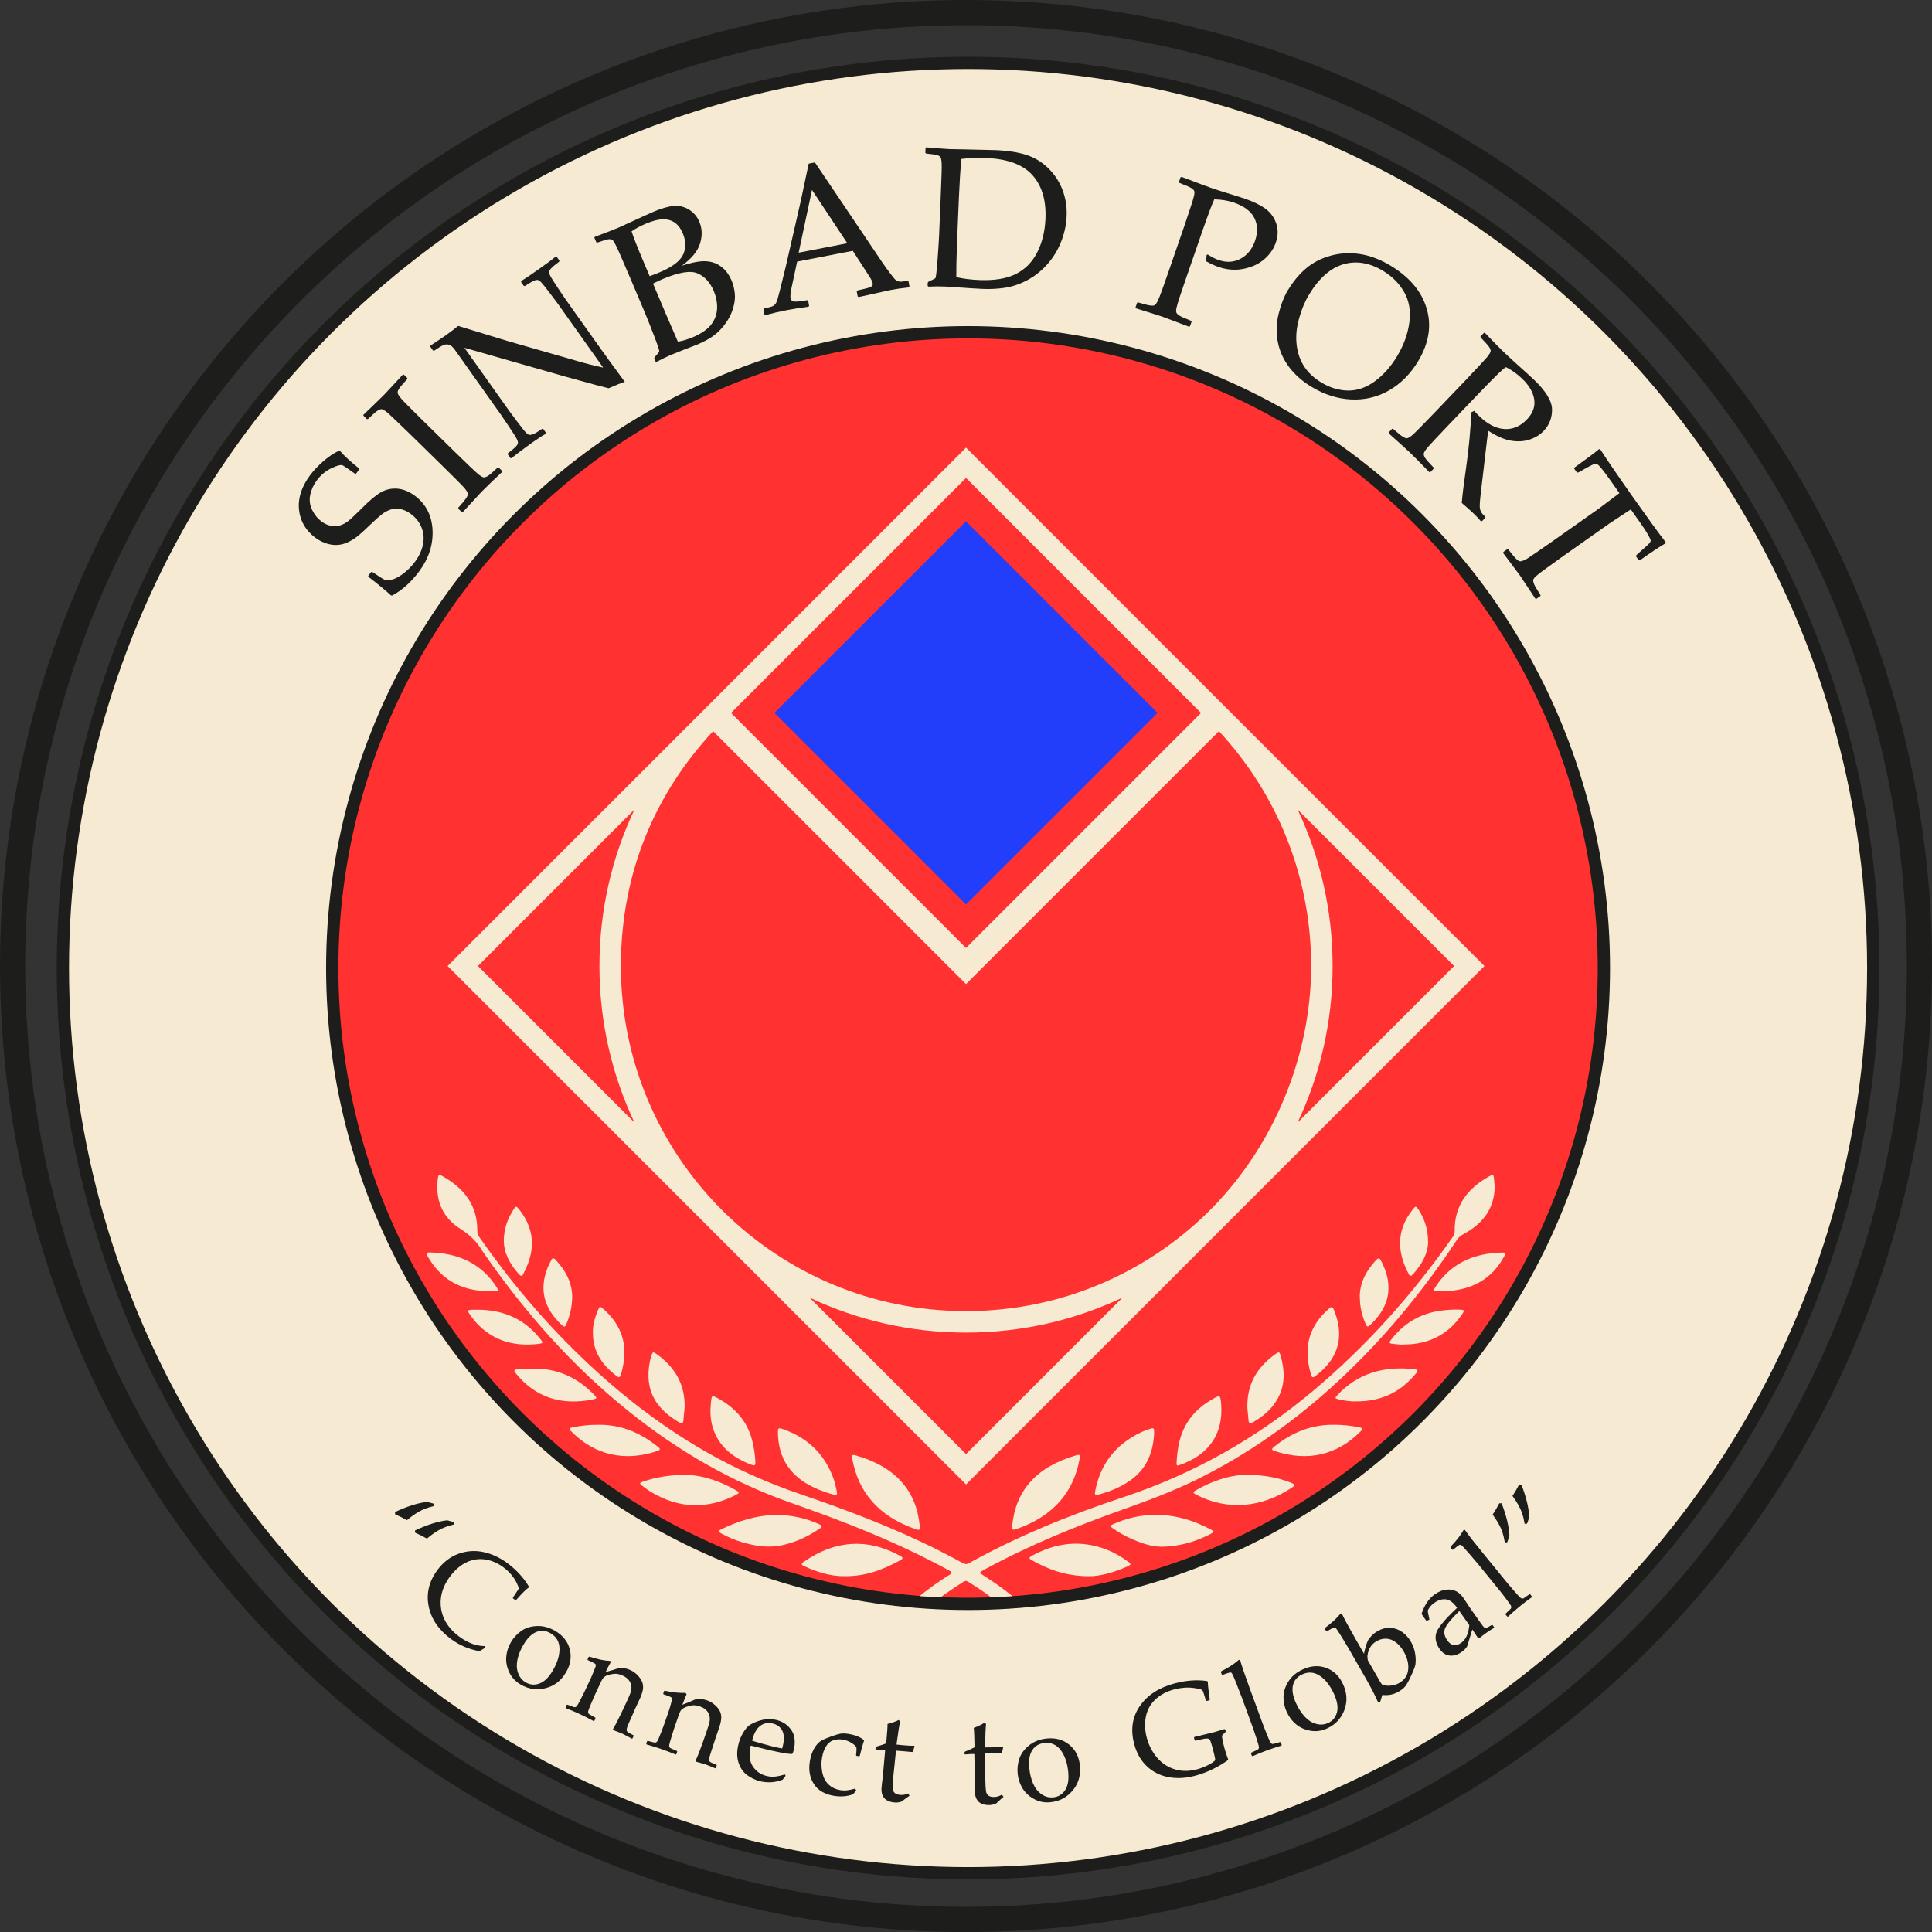 <?xml version="1.0" encoding="UTF-8"?>
<svg id="katman_2" data-name="katman 2" xmlns="http://www.w3.org/2000/svg" xmlns:xlink="http://www.w3.org/1999/xlink" viewBox="0 0 369.65 369.65">
  <rect x="0" y="0" width="369.65" height="369.65" fill="#333333" stroke="none"/>
  <defs>
    <style>
      .cls-1, .cls-2, .cls-3 {
        fill: none;
      }

      .cls-4 {
        clip-path: url(#clippath);
      }

      .cls-5 {
        fill: #f6ead2;
      }

      .cls-6 {
        fill: #ff3131;
      }

      .cls-7 {
        fill: #223efa;
      }

      .cls-8 {
        fill: #1d1d1b;
      }

      .cls-2 {
        stroke-width: 2.35px;
      }

      .cls-2, .cls-3 {
        stroke: #1d1d1b;
        stroke-miterlimit: 10;
      }

      .cls-3 {
        stroke-width: 4.82px;
      }
    </style>
    <clipPath id="clippath">
      <path class="cls-1" d="m306.1,184.44c0,66.97-54.29,121.27-121.27,121.27s-121.27-54.29-121.27-121.27,54.29-121.27,121.27-121.27,121.27,54.29,121.27,121.27"/>
    </clipPath>
  </defs>
  <g id="katman_1" data-name="katman 1">
    <g>
      <g>
        <path class="cls-5" d="m358.4,185.22c0,95.65-77.54,173.19-173.19,173.19S12.03,280.87,12.03,185.22,89.57,12.04,185.22,12.04s173.19,77.54,173.19,173.19"/>
        <path class="cls-6" d="m306.87,185.22c0,67.19-54.47,121.65-121.65,121.65s-121.65-54.47-121.65-121.65,54.47-121.65,121.65-121.65,121.65,54.47,121.65,121.65"/>
        <circle class="cls-2" cx="185.22" cy="185.22" r="121.65"/>
        <circle class="cls-2" cx="185.22" cy="185.22" r="173.19"/>
        <circle class="cls-3" cx="184.83" cy="184.83" r="182.42"/>
      </g>
      <g>
        <path class="cls-8" d="m70.49,110.4l-.03-.21.55-.74.21-.03c1.32.9,2.15,1.42,2.5,1.55.35.13.85.08,1.51-.14.65-.22,1.36-.63,2.13-1.24.76-.61,1.43-1.3,2.01-2.07.79-1.06,1.31-2.16,1.55-3.3.24-1.14.16-2.22-.25-3.26-.41-1.03-1.08-1.9-2.02-2.6-.66-.49-1.32-.81-1.98-.95-.66-.14-1.29-.12-1.88.07-.6.19-1.16.48-1.7.9-.53.41-1.27,1.07-2.21,1.97-.91.88-1.64,1.56-2.19,2.02-.55.47-1.17.88-1.86,1.24-.69.36-1.38.57-2.07.64-.7.07-1.43-.01-2.2-.24s-1.51-.6-2.2-1.11c-1.87-1.39-2.92-3.19-3.15-5.38-.23-2.19.48-4.38,2.11-6.58.65-.87,1.46-1.74,2.44-2.6.98-.86,1.99-1.56,3.04-2.09l.26.03c.76.91,1.97,2.02,3.63,3.34l.02.22-.58.78-.19.04c-1.22-.88-1.99-1.41-2.33-1.6-.34-.19-1.06-.02-2.17.51-1.11.53-2.04,1.3-2.81,2.32-.63.85-1.06,1.77-1.27,2.77-.21.99-.09,1.95.35,2.88.45.93,1.05,1.67,1.81,2.24.59.44,1.2.71,1.83.82s1.21.08,1.75-.09c.54-.17,1.05-.44,1.54-.83.49-.39,1.31-1.16,2.47-2.31,1.57-1.59,2.83-2.65,3.79-3.19.96-.54,2-.77,3.13-.68,1.13.09,2.24.54,3.34,1.35,2.13,1.59,3.26,3.78,3.39,6.58.13,2.8-.73,5.43-2.57,7.9-1.54,2.07-3.27,3.61-5.17,4.62l-.26-.06c-.56-.57-1.97-1.74-4.25-3.52Z"/>
        <path class="cls-8" d="m69.55,79.35l1.69-1.62c1.11-1.06,1.83-1.76,2.16-2.1.3-.3,1.52-1.62,3.66-3.94l.2-.02.67.66v.2c-.6.63-1.03,1.13-1.33,1.5-.29.37-.46.68-.51.92-.05.25.08.57.39.98.31.4.79.92,1.43,1.55l3.05,3.04,6.19,6.07,2.62,2.54c1.02.98,1.69,1.59,2.03,1.83.34.24.6.37.78.38.18.01.42-.07.73-.24.3-.18.94-.72,1.9-1.63l.18-.03.67.66v.21s-.84.8-2.39,2.27c-.64.62-1.13,1.1-1.48,1.46-.27.28-1.49,1.59-3.64,3.93h-.21s-.67-.65-.67-.65l.02-.19c.78-.86,1.27-1.46,1.49-1.79s.33-.58.34-.76c0-.18-.1-.43-.32-.76-.22-.33-.8-.97-1.75-1.91l-2.81-2.78-6.19-6.07-2.63-2.53c-1.02-.99-1.7-1.61-2.04-1.85s-.59-.38-.77-.39c-.18-.01-.42.07-.72.25-.3.18-.93.72-1.89,1.63l-.2.02-.67-.66v-.2Z"/>
        <path class="cls-8" d="m97.88,87.67l-.24-.04-.5-.7.05-.22c.61-.45,1.08-.84,1.41-1.16.33-.33.5-.6.5-.82,0-.22-.09-.5-.27-.84-.19-.34-.66-1.08-1.41-2.21-.75-1.13-1.3-1.94-1.64-2.42l-8.76-12.34c-.37-.52-.74-.84-1.1-.95-.37-.12-.73-.09-1.11.07-.37.17-.96.52-1.75,1.07l-.21-.04-.51-.72.02-.22c1.44-.95,2.38-1.58,2.82-1.89,1.03-.73,1.85-1.36,2.48-1.88l9.36,2.86,13.54,3.89c1.64.48,3.25.88,4.84,1.22l-8.39-11.82c-.26-.37-.83-1.14-1.72-2.31-.88-1.17-1.47-1.9-1.74-2.18-.28-.29-.52-.44-.73-.46-.21-.02-.51.06-.9.26s-.89.5-1.5.91l-.21-.04-.5-.7.02-.22c.86-.53,2.05-1.34,3.58-2.43,1.39-.99,2.39-1.73,2.98-2.23l.24.04.5.7-.04.21c-.66.49-1.16.89-1.48,1.22-.32.33-.47.6-.45.82.02.22.11.49.29.81.17.32.64,1.05,1.39,2.18.75,1.14,1.3,1.95,1.65,2.44l5.15,7.25,3,4.19c1,1.36,2,2.72,3,4.09-.63.19-1.66.6-3.1,1.23l-1.99-.51-6.07-1.66-19.53-5.58,8.31,11.71c.33.47.94,1.29,1.83,2.47.89,1.18,1.45,1.87,1.68,2.09.23.22.42.35.57.39.15.04.39,0,.72-.11s.92-.46,1.77-1.05l.21.04.51.72-.04.21c-.58.3-1.46.88-2.64,1.71-1.52,1.08-2.82,2.06-3.91,2.94Z"/>
        <path class="cls-8" d="m114.28,46.41l-.19-.06-.37-.86.09-.18c2-.74,3.54-1.34,4.61-1.79.4-.17,1.97-.89,4.72-2.16.89-.4,1.53-.69,1.93-.86,1.55-.66,2.85-1.02,3.89-1.1,1.04-.07,2,.16,2.89.72s1.54,1.33,1.96,2.33c.54,1.28.58,2.65.13,4.14-.46,1.48-1.62,2.9-3.49,4.25,1.29-.41,2.38-.68,3.28-.8s1.73-.08,2.51.12c.78.21,1.49.6,2.14,1.18.65.58,1.17,1.35,1.58,2.3.32.75.52,1.55.62,2.42.1.87,0,1.81-.29,2.83-.29,1.02-.76,1.98-1.41,2.9-.64.91-1.37,1.68-2.18,2.31-.81.63-1.9,1.23-3.25,1.81-.28.12-1.12.44-2.52.97-1.54.61-2.38.95-2.5,1-.78.33-1.72.78-2.82,1.36l-.2-.08-.24-.57.06-.23c.54-.58.84-.95.89-1.11.06-.16-.29-1.21-1.04-3.16-.75-1.95-1.34-3.43-1.77-4.44l-2.68-6.33-1.68-3.91c-.36-.85-.67-1.54-.92-2.06-.25-.53-.44-.89-.58-1.11-.14-.21-.27-.34-.4-.4-.13-.05-.29-.08-.49-.07-.19,0-.5.07-.92.2l-1.35.45Zm10.03,6.42c.59-.2,1.25-.45,1.98-.76,2.38-1.01,3.85-2.14,4.42-3.38.57-1.25.54-2.61-.09-4.09-.37-.86-.85-1.52-1.47-1.97-.61-.45-1.37-.68-2.27-.67-.9,0-2.01.28-3.32.84-1.07.45-1.97.94-2.72,1.46.34,1.08,1.05,2.9,2.14,5.48l1.32,3.1Zm5.37,12.55c.97-.17,1.92-.45,2.86-.85,1.64-.7,2.82-1.51,3.53-2.43s1.08-1.95,1.13-3.07-.17-2.24-.63-3.34c-.7-1.65-1.73-2.78-3.09-3.38s-3.59-.23-6.71,1.09c-.52.22-1.13.51-1.83.86l2.49,5.88,2.27,5.24Z"/>
        <path class="cls-8" d="m146.43,60.27l-.19-.11-.18-.96.14-.18c.89-.18,1.46-.34,1.7-.47.24-.13.44-.33.6-.61.16-.28.41-1.14.77-2.58l1.12-4.56,2.81-12.29c.52-2.4,1.02-4.8,1.53-7.2l1.19-.23,11.42,16.94,1.52,2.26c.44.64.94,1.33,1.5,2.08.56.74.93,1.18,1.11,1.29.18.12.39.19.64.23.24.04.76-.02,1.54-.15l.18.12.18.96-.12.18c-1.32.14-2.5.31-3.54.51-2.02.45-4.05.9-6.07,1.34l-.18-.12-.18-.96.12-.18c1.37-.29,2.21-.51,2.54-.67.32-.16.46-.4.39-.73-.05-.27-.21-.61-.46-1.02l-3.34-5.17-10.65,2.06-1.09,5.09c-.19.91-.25,1.57-.17,1.96.06.31.27.5.63.58.36.08,1.21,0,2.55-.24l.19.11.18.96-.12.18c-1.6.21-2.99.43-4.18.66-1.35.26-2.7.57-4.05.94Zm6.39-11.93l9.3-1.8-6.76-10.2-2.55,11.99Z"/>
        <path class="cls-8" d="m177.09,28.31l.16-.12c2.15.19,3.62.3,4.41.34l8.76.19c2.49.11,4.53.43,6.11.97,1.58.54,2.96,1.41,4.15,2.61s2.08,2.59,2.65,4.14.83,3.2.75,4.93c-.07,1.68-.44,3.34-1.09,4.96s-1.55,3.06-2.69,4.32c-1.14,1.26-2.41,2.25-3.82,2.99-1.41.74-2.82,1.21-4.21,1.42-1.4.21-2.82.28-4.26.22-.97-.04-2.8-.16-5.5-.35-.88-.06-1.47-.1-1.76-.11-.86-.04-1.9-.03-3.13.02l-.14-.16.03-.62.16-.18c.75-.34,1.18-.56,1.29-.65.11-.09.24-1.18.4-3.26s.26-3.68.31-4.78l.29-6.87.16-4.25c.04-.92.06-1.67.06-2.26,0-.58-.03-1-.08-1.25-.05-.25-.12-.43-.19-.53-.08-.1-.2-.19-.38-.27-.18-.08-.48-.15-.92-.22l-1.42-.17-.14-.14.04-.93Zm5.87,24.71c1.26.3,2.72.49,4.38.56,2.91.12,5.25-.26,7.03-1.16s3.14-2.28,4.09-4.15c.94-1.87,1.47-4,1.57-6.4.15-3.53-.67-6.31-2.47-8.33-1.8-2.03-4.73-3.13-8.78-3.3-1.67-.07-3.29-.02-4.84.17-.19,2.04-.34,4.35-.45,6.92l-.25,5.87-.2,5.5c-.05,1.07-.07,2.51-.07,4.33Z"/>
        <path class="cls-8" d="m226.11,33.85c2.94,1.12,4.82,1.83,5.63,2.11,1.11.38,2.36.78,3.76,1.2,1.48.46,2.39.75,2.73.87,1.65.57,2.96,1.22,3.92,1.93s1.64,1.65,2.03,2.8.37,2.37-.08,3.66c-.37,1.06-.97,2-1.81,2.82-.84.82-1.82,1.42-2.95,1.81-1.13.39-2.2.58-3.21.56-1.01-.01-2.01-.19-2.99-.53-.73-.25-1.52-.62-2.36-1.09l.07-1.18.22-.12c.81.51,1.5.86,2.05,1.05,1.55.54,2.96.45,4.25-.24,1.29-.7,2.21-1.84,2.76-3.43.55-1.61.51-3.05-.13-4.35-.64-1.29-1.95-2.28-3.92-2.96-1.07-.37-2.32-.58-3.75-.62-.42.87-1.23,3.05-2.44,6.53l-2.83,8.19-1.18,3.46c-.45,1.34-.71,2.21-.79,2.62-.08.41-.08.7-.01.87.07.17.24.35.53.55.29.2,1.05.54,2.28,1.02l.1.16-.31.88-.19.09c-2.98-1.14-4.65-1.77-5.03-1.9-.4-.14-2.1-.68-5.11-1.61l-.09-.19.31-.89.18-.06c1.11.33,1.86.53,2.26.58.39.06.67.05.83-.02.16-.07.35-.27.55-.61.2-.34.53-1.14.98-2.4l1.31-3.73,2.83-8.19,1.16-3.46c.45-1.35.72-2.23.8-2.63.08-.41.09-.7.02-.86-.07-.17-.25-.35-.54-.54-.29-.19-1.05-.53-2.29-1.01l-.1-.17.31-.89.18-.07Z"/>
        <path class="cls-8" d="m246.48,55.43c.97-1.6,2.1-2.96,3.4-4.07,1.3-1.11,2.86-1.92,4.68-2.43,1.82-.51,3.7-.62,5.65-.32,1.95.3,3.91,1.04,5.87,2.23,3.64,2.2,5.94,4.95,6.9,8.24.96,3.29.4,6.64-1.67,10.07-1.46,2.41-3.3,4.26-5.52,5.54-2.22,1.28-4.64,1.86-7.26,1.74-2.62-.12-5.15-.93-7.61-2.42-1.74-1.05-3.17-2.32-4.28-3.78-1.11-1.47-1.83-3.09-2.17-4.87-.33-1.78-.27-3.56.18-5.36.45-1.8,1.06-3.32,1.81-4.57Zm3.97.96c-.79,1.3-1.43,2.83-1.91,4.59-.49,1.76-.64,3.42-.45,5.01.19,1.58.67,2.96,1.45,4.15.78,1.19,1.87,2.2,3.27,3.05,1.66,1,3.36,1.51,5.11,1.54,1.75.02,3.45-.56,5.09-1.75,1.64-1.19,3.06-2.78,4.26-4.76,1.31-2.16,2.1-4.34,2.38-6.55.29-2.21-.04-4.13-.99-5.78-.94-1.65-2.28-3-4.01-4.05-2.59-1.57-5.13-2-7.61-1.28s-4.68,2.66-6.6,5.84Z"/>
        <path class="cls-8" d="m283.91,63.69h.2c1.58,1.66,2.83,2.93,3.75,3.81,1.02.98,2.43,2.26,4.22,3.85.66.59,1.13,1.03,1.42,1.31,2.28,2.18,3.43,4.08,3.45,5.68.02,1.61-.52,2.98-1.61,4.12-.73.76-1.64,1.31-2.73,1.66-1.1.35-2.28.41-3.55.19-1.27-.22-2.71-.86-4.33-1.9-.08.59-.21,1.64-.38,3.13l-.51,4.38c-.18,1.43-.36,2.96-.54,4.58s-.23,2.58-.13,2.9c.09.32.2.57.32.74.12.17.35.41.67.72v.21s-.6.64-.6.64h-.24c-.38-.46-.87-.98-1.47-1.55-.64-.61-1.36-1.25-2.17-1.93.1-1.35.38-3.6.83-6.75.52-3.65.85-7.18,1-10.58l.54-.29c.44.48.79.84,1.06,1.09,1.56,1.49,3.14,2.29,4.74,2.39,1.6.1,3.04-.52,4.3-1.84,1.14-1.19,1.6-2.47,1.39-3.84s-.99-2.7-2.35-3.99c-.95-.91-1.97-1.63-3.05-2.17-.33.07-2.01,1.7-5.06,4.88l-5.99,6.26-2.51,2.65c-.97,1.03-1.57,1.71-1.81,2.05-.24.34-.36.6-.37.78,0,.18.07.42.25.72s.73.93,1.65,1.88l.03.18-.65.68h-.21s-.81-.83-2.3-2.35c-.62-.63-1.12-1.12-1.48-1.46-.28-.27-1.6-1.47-3.97-3.59v-.21s.64-.68.64-.68l.19.02c.87.77,1.47,1.26,1.81,1.47.33.21.59.32.76.33.18,0,.43-.1.75-.33.33-.22.95-.81,1.89-1.77l2.75-2.84,5.99-6.26,2.5-2.66c.98-1.04,1.59-1.72,1.83-2.06.24-.34.37-.6.38-.78,0-.18-.08-.42-.26-.72-.18-.3-.74-.92-1.66-1.87l-.02-.2.65-.68Z"/>
        <path class="cls-8" d="m318.68,103.72l-.04.24c-.98.56-2.62,1.64-4.9,3.25l-.21-.04-.51-.72.05-.22,1.29-1.16c.7-.61,1.11-1,1.25-1.17s.21-.32.21-.48c0-.16-.17-.53-.51-1.13-.34-.6-.76-1.24-1.25-1.94l-2.04-2.89c-2.36,1.54-3.72,2.44-4.08,2.69l-8.92,6.29-2.96,2.13c-1.15.82-1.87,1.38-2.18,1.67-.31.29-.48.52-.52.69-.04.17,0,.42.12.75s.54,1.05,1.27,2.18l-.02.17-.77.54-.2-.02c-1.76-2.67-2.75-4.16-2.96-4.46-.23-.33-1.3-1.75-3.2-4.28l.04-.21.76-.54.18.06c.72.93,1.22,1.53,1.5,1.8.28.27.51.42.68.46.17.04.44-.02.81-.17.37-.15,1.1-.61,2.19-1.38l3.25-2.25,8.92-6.29c.16-.11,1.47-1.09,3.91-2.94l-1.61-2.28c-.66-.94-1.25-1.74-1.78-2.39-.52-.66-.91-.98-1.15-.96-.24.01-.86.3-1.86.86l-1.51.84-.24-.04-.5-.7.04-.21c2.44-1.75,4.01-2.93,4.71-3.53l.24.04c1.17,1.83,3.21,4.82,6.12,8.95,2.97,4.21,5.1,7.14,6.38,8.79Z"/>
      </g>
      <g>
        <path class="cls-8" d="m82.96,287.69l.08.46c-1.19.28-2.19.66-3,1.14-.81.48-1.53,1.01-2.18,1.57-.77-.44-1.51-.81-2.24-1.11l-.05-.45c2.39-1.11,4.44-1.76,6.16-1.94l1.23.33Zm3.83,3.53l.08.45c-1.19.28-2.19.66-3,1.14s-1.53,1.01-2.18,1.57c-.77-.44-1.51-.81-2.24-1.11l-.05-.45c2.39-1.11,4.44-1.76,6.16-1.94l1.23.33Z"/>
        <path class="cls-8" d="m92.8,315.28l-1.05.64c-2-.34-3.83-1.12-5.48-2.34-2.36-1.75-3.78-3.85-4.26-6.29-.48-2.44.08-4.74,1.69-6.91,1.11-1.49,2.44-2.52,4.01-3.09,1.56-.57,3.16-.68,4.77-.34,1.62.34,3.18,1.07,4.69,2.19.87.65,1.66,1.38,2.38,2.19.72.81,1.26,1.56,1.64,2.24v.15c-.43.25-1.24,1.06-2.45,2.41l-.13.03-.46-.34-.02-.14,1.14-1.74c-.2-.73-.55-1.46-1.07-2.18-.52-.72-1.15-1.35-1.88-1.89-1.11-.82-2.27-1.32-3.5-1.5-1.23-.18-2.42,0-3.57.55-1.15.54-2.21,1.46-3.18,2.76-.97,1.31-1.54,2.67-1.71,4.08-.16,1.41.05,2.75.64,4.01s1.55,2.38,2.86,3.36c.58.43,1.18.79,1.8,1.08.62.29,1.17.48,1.65.58.48.1.97.16,1.47.16v.33Z"/>
        <path class="cls-8" d="m97.76,314.19c.49-.84,1.14-1.54,1.94-2.12.8-.58,1.79-.9,2.98-.96s2.37.25,3.54.93c1.48.87,2.41,2.04,2.79,3.51.38,1.48.15,2.95-.71,4.41-.94,1.61-2.25,2.63-3.93,3.04-1.68.42-3.27.18-4.77-.7-.98-.58-1.71-1.36-2.17-2.34-.46-.98-.65-1.97-.57-2.95.08-.98.38-1.93.91-2.83Zm2.42.44c-.58.98-.97,1.94-1.17,2.87-.2.93-.17,1.79.11,2.58.27.79.76,1.39,1.46,1.81.83.49,1.71.56,2.64.22.93-.34,1.78-1.17,2.55-2.49.88-1.5,1.3-2.9,1.28-4.2-.03-1.3-.59-2.27-1.7-2.92-.91-.54-1.82-.62-2.72-.26-.9.36-1.72,1.16-2.45,2.41Z"/>
        <path class="cls-8" d="m116.73,317.76l.14.24c-.28.47-.61,1.11-1,1.91.82-.21,1.61-.45,2.38-.7.22-.07.41-.1.58-.11.17,0,.43.03.78.11.35.07.69.19,1.03.34.56.26,1.05.63,1.48,1.11.42.47.69.93.82,1.37.12.44.14.9.04,1.37-.1.48-.29,1.03-.58,1.66l-.91,1.95c-.06.13-.47,1.05-1.23,2.79-.31.71-.43,1.16-.35,1.36.08.2.51.48,1.28.84l.05.13-.22.48-.13.05c-.91-.5-1.53-.82-1.87-.98-.19-.09-.75-.31-1.66-.66l-.08-.18c.54-.92,1.17-2.15,1.89-3.69l.68-1.45c.41-.87.68-1.51.82-1.91.14-.4.18-.81.12-1.22-.06-.41-.22-.78-.49-1.12-.27-.34-.64-.61-1.12-.84-.39-.18-.73-.29-1.04-.34-.31-.05-.69-.03-1.14.05-.45.08-.81.19-1.07.33-.26.13-.45.29-.57.45-.12.17-.31.54-.59,1.14l-.9,1.93c-.07.16-.3.69-.69,1.59-.38.9-.59,1.43-.63,1.59-.04.16-.04.29,0,.39.04.1.1.18.18.24.09.06.47.28,1.15.65l.06.14-.22.47-.13.06c-.9-.49-1.77-.93-2.63-1.33-.85-.4-1.75-.78-2.7-1.15l-.05-.15.22-.47.14-.04c.74.29,1.16.44,1.26.47.1.02.21.01.31-.03.1-.04.2-.12.29-.25.09-.13.34-.59.75-1.39.41-.79.71-1.4.9-1.81l1.02-2.18c.14-.3.31-.71.52-1.23.21-.52.33-.85.37-.98.04-.13.02-.24-.05-.34-.07-.1-.25-.22-.54-.35l-.93-.44-.06-.14.22-.48.13-.05c1.49.49,2.81.77,3.96.83Z"/>
        <path class="cls-8" d="m131.19,323.94l.17.23c-.22.5-.49,1.17-.8,2,.79-.3,1.56-.61,2.29-.94.21-.09.4-.15.57-.17.17-.02.43-.01.79.03.36.04.71.12,1.06.24.59.2,1.11.52,1.58.95.47.43.79.86.95,1.28.17.42.23.88.18,1.36-.05.48-.18,1.05-.41,1.71l-.7,2.03c-.05.13-.36,1.1-.94,2.9-.24.74-.31,1.2-.21,1.39.1.19.55.42,1.36.7l.06.12-.17.5-.12.06c-.96-.4-1.61-.66-1.96-.78-.2-.07-.77-.23-1.72-.49l-.09-.18c.45-.97.95-2.26,1.51-3.87l.53-1.51c.31-.91.52-1.57.62-1.99.1-.42.09-.82,0-1.23s-.3-.76-.6-1.06c-.3-.31-.7-.55-1.2-.72-.4-.14-.76-.22-1.07-.23-.31-.02-.69.04-1.13.16-.44.13-.78.27-1.03.43-.25.16-.42.33-.52.51-.1.18-.26.57-.47,1.19l-.7,2.01c-.06.17-.23.72-.52,1.65-.29.93-.44,1.48-.46,1.65-.02.17,0,.3.04.39.05.09.11.17.21.22.09.05.5.23,1.21.53l.07.13-.17.49-.13.07c-.94-.4-1.86-.75-2.75-1.06-.89-.31-1.82-.6-2.81-.87l-.07-.14.17-.49.14-.06c.76.21,1.2.32,1.3.33.1.01.21,0,.3-.06s.19-.14.27-.28c.08-.14.28-.63.61-1.46.33-.83.56-1.46.71-1.89l.79-2.28c.11-.31.24-.73.39-1.28.15-.54.24-.88.26-1.01.02-.13,0-.24-.08-.33s-.27-.19-.57-.3l-.97-.35-.07-.13.17-.5.12-.06c1.53.33,2.87.47,4.02.42Z"/>
        <path class="cls-8" d="m150.32,339.76l-.59.76c-.95.33-1.77.49-2.46.49-.68,0-1.28-.06-1.79-.19-.95-.23-1.81-.64-2.57-1.22-.76-.58-1.3-1.38-1.62-2.4-.32-1.02-.32-2.15-.02-3.4.2-.83.49-1.56.86-2.18.37-.62.71-1.06,1.01-1.33.3-.27.78-.54,1.41-.8s1.28-.44,1.94-.53c.66-.09,1.34-.05,2.04.12.95.23,1.73.66,2.35,1.29.61.63.98,1.32,1.11,2.09.12.77.09,1.54-.11,2.33-.06.25-.13.48-.21.7l-.16.1c-.57-.01-1.31-.11-2.23-.3-.92-.18-1.53-.31-1.82-.38l-3.81-.93c-.39,1.64-.27,2.95.35,3.93.62.97,1.51,1.6,2.68,1.89.55.14,1.11.17,1.67.11.56-.06,1.16-.2,1.82-.4l.14.25Zm-6.42-6.72c.14.06.68.22,1.62.49.95.27,1.65.46,2.11.57,1.1.27,1.77.41,2.02.43.05-.19.09-.33.12-.44.3-1.23.27-2.2-.08-2.92-.35-.72-.96-1.19-1.82-1.4-.94-.23-1.76-.07-2.45.47-.69.54-1.2,1.48-1.52,2.8Z"/>
        <path class="cls-8" d="m163.82,342.57l-.61.73c-1.13.41-2.33.51-3.62.3-1.77-.28-3.06-1.03-3.85-2.24-.8-1.21-1.06-2.65-.8-4.31.12-.76.31-1.42.57-1.98.26-.57.55-1.02.86-1.37.32-.35.64-.61.99-.78.34-.18.91-.41,1.7-.69s1.38-.46,1.77-.53c.39-.06.91-.05,1.56.06,1.25.2,2.23.6,2.95,1.2-.3.89-.58,1.88-.84,2.99l-.12.08-.5-.08-.09-.12c.08-.68.1-1.14.08-1.39-.02-.24-.3-.54-.84-.9-.54-.36-1.14-.59-1.8-.7-.66-.1-1.27-.06-1.83.14-.56.2-1.02.59-1.38,1.18-.36.59-.61,1.32-.75,2.2-.12.74-.13,1.48-.03,2.22.1.74.28,1.37.55,1.88.27.52.66.96,1.18,1.33.52.37,1.13.61,1.82.72.43.07.87.08,1.3.03.43-.05.94-.16,1.52-.33l.2.35Z"/>
        <path class="cls-8" d="m167.51,334.62l.03-.32.1-.11c.79-.22,1.43-.43,1.92-.63.19-2.12.27-3.36.25-3.71.86-.22,1.58-.47,2.14-.76l.27.27c-.13.5-.36,1.98-.69,4.43.41.04.84.09,1.31.13.96.08,1.65.12,2.07.11l.08.09-.32,1-.11.1c-.41-.04-.87-.09-1.38-.13-.45-.04-1.04-.09-1.75-.14l-.51,4.95c-.1,1.15-.14,1.9-.12,2.26.02.36.14.65.37.87.22.22.57.35,1.04.39.54.05,1.06-.05,1.55-.29l.25.46c-.21.12-.71.49-1.51,1.1-.44.16-.88.22-1.32.18-1.83-.16-2.66-1.13-2.51-2.9.06-.65.12-1.2.19-1.65.02-.14.04-.28.05-.42l.45-5.06-.5-.04c-.36-.03-.78-.05-1.26-.06l-.1-.11Z"/>
        <path class="cls-8" d="m184.54,335.58v-.32s.08-.12.08-.12c.76-.3,1.37-.58,1.84-.83-.04-2.13-.09-3.37-.15-3.71.83-.31,1.52-.64,2.05-.99l.3.24c-.07.52-.14,2.01-.2,4.48.41,0,.85,0,1.32-.01.96-.02,1.65-.06,2.07-.12l.09.08-.21,1.03-.1.11c-.42,0-.88,0-1.38.02-.46,0-1.04.03-1.76.05l.03,4.98c.02,1.15.07,1.9.13,2.25.06.35.21.63.46.82.25.19.6.29,1.08.28.54-.01,1.05-.16,1.51-.46l.3.43c-.19.14-.65.56-1.38,1.25-.42.2-.85.31-1.29.32-1.83.04-2.77-.83-2.81-2.61-.01-.65,0-1.21.01-1.66,0-.14,0-.28,0-.43l-.11-5.07h-.5c-.37.02-.79.04-1.26.09l-.11-.1Z"/>
        <path class="cls-8" d="m194.71,339.34c-.1-.97.01-1.92.32-2.85.31-.94.92-1.78,1.84-2.53.92-.75,2.06-1.19,3.41-1.33,1.7-.17,3.14.23,4.32,1.2,1.18.97,1.85,2.3,2.02,3.98.18,1.86-.28,3.45-1.39,4.77-1.11,1.32-2.53,2.07-4.27,2.24-1.14.11-2.18-.09-3.13-.62-.95-.52-1.69-1.21-2.2-2.05-.51-.84-.82-1.78-.93-2.82Zm2.22-1.07c.11,1.14.36,2.14.74,3,.38.87.92,1.54,1.6,2.02.69.48,1.44.68,2.25.6.96-.09,1.71-.55,2.26-1.37.55-.82.75-1.99.6-3.52-.17-1.73-.65-3.11-1.44-4.15-.79-1.04-1.82-1.49-3.09-1.36-1.05.1-1.84.57-2.36,1.39-.52.82-.7,1.95-.56,3.39Z"/>
        <path class="cls-8" d="m234.41,330.85l.09.35v.16s-.5.5-.5.5c-.12.12-.18.21-.2.27-.01.05.02.3.1.73.08.43.19.95.36,1.56.18.69.42,1.42.72,2.2l-.04.14c-1.94,1.4-4.05,2.4-6.33,3.01-1.75.46-3.42.55-5,.26-1.59-.29-2.97-.97-4.14-2.05-1.17-1.08-1.99-2.51-2.47-4.3-.72-2.73-.37-5.14,1.07-7.24,1.44-2.1,3.66-3.55,6.66-4.35,2.21-.59,4.29-.74,6.24-.45l.12.11c0,.57.13,1.72.38,3.45l-.07.11-.54.14-.12-.07-.39-1.24c-.13-.4-.22-.64-.27-.7-.05-.06-.16-.13-.33-.21-.17-.08-.58-.16-1.24-.25-.65-.09-1.29-.12-1.91-.07s-1.27.15-1.95.33c-1.44.38-2.64,1.02-3.59,1.91-.95.9-1.56,1.99-1.82,3.29-.26,1.3-.2,2.65.17,4.05.39,1.45,1.05,2.72,1.98,3.81.94,1.09,2.07,1.83,3.39,2.23,1.32.4,2.73.4,4.24,0,.65-.17,1.3-.42,1.95-.73.65-.31,1.16-.64,1.54-1,0-.27-.1-.79-.3-1.55l-.35-1.31c-.17-.62-.31-1-.43-1.13-.12-.13-.34-.19-.67-.17-.33.02-1.01.16-2.05.42l-.13-.08-.14-.52.08-.13.73-.17c1.25-.29,2.26-.54,3.04-.74.45-.12,1.1-.32,1.96-.59l.14.06Z"/>
        <path class="cls-8" d="m237.01,317.57l.27.06c.24.91.84,2.69,1.81,5.34l2.64,7.2c.06.17.28.7.64,1.61.37.9.59,1.43.68,1.57s.18.23.28.28c.09.04.19.06.3.04.11-.02.53-.14,1.28-.36l.14.06.18.48-.05.14c-.98.29-1.91.6-2.8.92-.88.32-1.79.69-2.72,1.1l-.14-.07-.18-.48.07-.13c.73-.32,1.13-.51,1.22-.56.09-.06.15-.14.2-.24.05-.1.06-.23.03-.39-.03-.16-.18-.66-.45-1.51-.27-.85-.49-1.49-.64-1.92l-2.18-5.95-.94-2.42c-.33-.84-.57-1.42-.72-1.74-.15-.32-.25-.5-.32-.55-.07-.05-.17-.06-.29-.05-.13.01-.59.17-1.41.46l-.14-.06-.18-.48.05-.14c1.4-.7,2.53-1.44,3.39-2.2Z"/>
        <path class="cls-8" d="m246.18,327.53c-.4-.88-.6-1.82-.61-2.8,0-.99.3-1.98.93-2.99.63-1.01,1.57-1.79,2.81-2.35,1.56-.71,3.05-.79,4.48-.25,1.43.54,2.49,1.58,3.19,3.13.77,1.7.84,3.36.22,4.96s-1.73,2.77-3.32,3.49c-1.04.47-2.09.61-3.17.42-1.07-.19-1.98-.6-2.74-1.23-.76-.63-1.35-1.42-1.78-2.38Zm1.76-1.72c.47,1.04,1.03,1.91,1.67,2.61.64.7,1.36,1.17,2.17,1.4.8.23,1.58.18,2.32-.15.88-.4,1.44-1.07,1.7-2.03.26-.95.07-2.13-.56-3.52-.72-1.58-1.61-2.74-2.69-3.47-1.08-.73-2.2-.83-3.37-.3-.97.44-1.56,1.13-1.79,2.07s-.04,2.07.55,3.39Z"/>
        <path class="cls-8" d="m253.88,312.1l-.15-.04-.26-.44.03-.14c1.26-.93,2.25-1.84,2.97-2.74h.27c.39.87,1.29,2.52,2.69,4.97l1.55,2.7c.03-.25.13-.67.29-1.24.16-.57.31-1,.45-1.28.15-.28.38-.59.72-.93.33-.34.72-.64,1.16-.89.8-.46,1.61-.66,2.45-.61.83.05,1.58.32,2.26.81.67.49,1.22,1.11,1.65,1.86.41.71.68,1.46.8,2.25.13.78.14,1.48.05,2.09-.06.35-.24.86-.53,1.51-.57,1.28-1.01,2.12-1.3,2.53-.3.41-.76.8-1.4,1.16-.5.29-.98.47-1.47.57s-1.02.12-1.63.06l-.4,1.3-.43.06c-.6-1.36-1.38-2.87-2.32-4.51l-3.22-5.62-1.21-2.01c-.47-.77-.8-1.3-1.01-1.6-.2-.3-.34-.47-.42-.5s-.17-.03-.29,0c-.12.03-.56.26-1.31.7Zm7.83,5.57l2.28,3.98c.19.33.33.54.42.62.09.08.32.16.69.22.37.06.8.06,1.28-.02.48-.07.94-.23,1.36-.48,1-.58,1.57-1.42,1.69-2.52.12-1.1-.16-2.25-.84-3.45-.43-.75-.93-1.34-1.5-1.78-.57-.44-1.18-.68-1.82-.71-.65-.03-1.27.12-1.86.46-.7.4-1.2.96-1.49,1.68-.3.72-.37,1.38-.21,1.99Z"/>
        <path class="cls-8" d="m273.46,309.91l-.46.17-.15-.04-.87-1.24c.57-1.72,1.41-2.97,2.53-3.75.77-.54,1.5-.84,2.21-.91.71-.07,1.33.03,1.86.3.53.27,1,.69,1.4,1.27l1.36,2.05,2.1,2.98c.29.41.49.63.61.68.12.05.22.06.32.04.09-.02.25-.09.46-.21l.61-.35.14.03.28.4-.02.14c-.52.3-.98.6-1.4.9-.4.28-.87.64-1.4,1.07l-.25-.03-1.09-1.64-.99,3.23c-.26.41-.6.77-1.04,1.07-.53.38-1.06.6-1.58.68-.52.08-1,.01-1.45-.19-.45-.2-.84-.55-1.19-1.05-.69-.98-.92-1.96-.69-2.94.23-.98,1.57-2.63,4.03-4.94-.69-.99-1.4-1.53-2.13-1.62-.72-.09-1.46.12-2.2.64-.39.27-.7.58-.94.91s-.35.56-.35.66c0,.1.11.64.32,1.61l-.03.1Zm5.75-1.68c-1.65,1.63-2.57,2.78-2.78,3.47-.21.68-.05,1.4.49,2.16.73,1.04,1.61,1.2,2.65.47.89-.62,1.4-1.75,1.55-3.39l-1.9-2.7Z"/>
        <path class="cls-8" d="m280.01,292.75l.27-.03c.52.78,1.68,2.27,3.46,4.45l4.85,5.94c.11.14.49.58,1.13,1.31.64.73,1.03,1.15,1.16,1.26.13.1.25.16.35.17.1.01.2,0,.3-.06s.46-.3,1.09-.75h.15s.32.4.32.4v.15c-.84.59-1.62,1.19-2.35,1.79-.73.59-1.46,1.24-2.21,1.93l-.16-.02-.32-.4.02-.15c.58-.54.9-.85.97-.93.06-.08.1-.18.11-.29s-.02-.23-.1-.37c-.08-.14-.39-.57-.92-1.28s-.95-1.25-1.24-1.6l-4-4.91-1.68-1.98c-.59-.68-1.01-1.15-1.25-1.41-.24-.25-.41-.39-.48-.41-.08-.02-.18,0-.29.05-.11.05-.51.35-1.18.9l-.16-.02-.32-.4v-.15c1.1-1.12,1.93-2.19,2.49-3.19Z"/>
        <path class="cls-8" d="m288.38,295.08l-.46.05c-.14-.81-.3-1.45-.45-1.94-.16-.49-.4-1.02-.71-1.59-.31-.57-.71-1.18-1.17-1.81.5-.75.91-1.46,1.25-2.15l.46-.03c.94,2.45,1.44,4.55,1.5,6.28l-.42,1.2Zm3.79-3.57l-.46.05c-.14-.81-.29-1.45-.45-1.94-.16-.49-.4-1.02-.71-1.59-.31-.57-.71-1.18-1.17-1.81.49-.75.91-1.46,1.25-2.15l.46-.03c.94,2.46,1.44,4.55,1.5,6.28l-.42,1.2Z"/>
      </g>
      <g>
        <path class="cls-5" d="m234.42,135.24l-49.59-49.6-49.59,49.6-49.6,49.59,99.19,99.19,99.19-99.19-49.6-49.59Zm-49.59,53.05l48.39-48.39c10.95,11.78,17.64,27.58,17.64,44.93s-7.24,34.4-18.97,46.32l-.74.74c-11.92,11.73-28.27,18.97-46.32,18.97s-34.4-7.24-46.32-18.97l-.74-.74c-11.73-11.92-18.97-28.27-18.97-46.32s6.69-33.14,17.64-44.93l48.39,48.39Zm0-96.84l29.94,29.94,15.02,15.02-.03.03-44.93,44.93-44.93-44.93-.03-.03,15.02-15.02,29.94-29.94Zm-93.38,93.38l29.94-29.94c-4.3,9.08-6.7,19.23-6.7,29.94s2.4,20.86,6.7,29.94l-29.94-29.94Zm93.38,93.38l-29.94-29.94c9.08,4.3,19.23,6.7,29.94,6.7s20.86-2.4,29.94-6.7l-29.94,29.94Zm70.14-93.38c0-10.71-2.4-20.86-6.7-29.94l29.94,29.94-29.94,29.94c4.3-9.08,6.7-19.23,6.7-29.94Z"/>
        <rect class="cls-7" x="158.9" y="110.48" width="51.85" height="51.85" transform="translate(150.59 -90.74) rotate(45)"/>
      </g>
      <g class="cls-4">
        <g>
          <path class="cls-5" d="m285.84,225.42c-.09-.72-.19-.75-.9-.36-4.36,2.42-6.7,5.84-6.61,10.47,0,.38-.08.71-.31,1.04-7.55,10.82-16.32,20.76-26.76,29.52-10.63,8.92-22.66,15.84-36.43,20.4-10.26,3.4-20.19,7.45-29.51,12.62-.4.22-.68.17-1.06-.03-1.82-.97-3.64-1.95-5.49-2.87-8.13-4.01-16.64-7.27-25.31-10.22-6.6-2.25-12.89-5.03-18.82-8.46-8.67-5.02-16.34-11.07-23.35-17.8-7.41-7.11-13.88-14.86-19.62-23.09-.26-.37-.35-.74-.35-1.17.05-4.59-2.29-8-6.62-10.41-.36-.2-.79-.54-.9.22-.55,3.98.55,7.48,4.33,9.87,1.82,1.15,3.17,2.5,4.16,4.21.1.16.22.31.33.47,7.71,11.11,16.65,21.34,27.59,30.14,9.24,7.43,19.48,13.47,31.12,17.57,7.98,2.8,15.86,5.8,23.41,9.43,2.33,1.12,4.61,2.29,6.87,3.52.51.27.66.49.06.82-.44.24-.85.53-1.26.8-2.28,1.5-4.43,3.12-6.36,4.96,1.22.11,2.44.22,3.66.33,2.05-1.76,4.33-3.3,6.67-4.78.39-.25.66-.12.97.08,2.14,1.33,4.2,2.75,6.11,4.33,1.4.03,2.81.07,4.21.12-2.16-2.1-4.66-3.89-7.27-5.57-1.14-.73-1.19-.65.07-1.34,8.54-4.64,17.59-8.33,26.88-11.61,5.23-1.85,10.38-3.84,15.26-6.37,10.23-5.29,19.18-11.97,27.19-19.67,8.06-7.75,14.94-16.28,20.95-25.36.33-.5.76-.84,1.3-1.13,3.86-2.07,5.9-5.07,5.93-9.1-.05-.53-.08-1.05-.15-1.58Z"/>
          <path class="cls-5" d="m175.97,291.93c.05.85-.04.91-.91.6-6.92-2.44-10.84-6.97-12-13.44-.13-.71,0-.83.74-.61,7.61,2.19,11.54,6.8,12.17,13.46"/>
          <path class="cls-5" d="m193.66,291.94c.66-6.79,4.66-11.28,12.19-13.48.71-.21.85-.09.73.56-1.14,6.51-5.08,11.07-12.04,13.51-.81.28-.91.21-.87-.6"/>
          <path class="cls-5" d="m208.18,301.58c-4.49-.06-7.76-1.38-10.86-3.12-.52-.29-.37-.53.05-.76,4.54-2.49,9.28-3.16,14.29-1.24,1.53.58,2.91,1.4,4.19,2.34.61.44.58.58-.13.9-2.6,1.17-5.32,1.93-7.54,1.88"/>
          <path class="cls-5" d="m161.66,301.57c-2.68.05-5.32-.77-7.85-1.94-.53-.25-.52-.47-.05-.79,3.09-2.13,6.49-3.54,10.48-3.46,2.93.06,5.56.99,8.03,2.32.4.22.6.48.07.77-3.21,1.77-6.56,3.14-10.68,3.1"/>
          <path class="cls-5" d="m148.43,289.84c3.09.04,5.77.63,8.3,1.79.64.29.59.51.07.86-2.17,1.45-4.51,2.59-7.18,3.16-2.59.55-5.1.16-7.56-.56-1.45-.42-2.83-1.01-4.13-1.73-.46-.26-.53-.46,0-.72,3.34-1.67,6.89-2.72,10.52-2.8"/>
          <path class="cls-5" d="m222.06,295.93c-1.89-.04-3.98-.76-5.99-1.69-1.08-.5-2.09-1.11-3.06-1.76-.66-.45-.66-.6.09-.92,4.2-1.83,8.55-2.23,13.06-1.09,1.93.49,3.74,1.23,5.45,2.14.76.4.76.48-.01.89-2.82,1.46-5.82,2.39-9.55,2.45"/>
          <path class="cls-5" d="m238.62,282.17c3.25.05,5.93.52,8.46,1.55.69.28.74.47.18.85-5.64,3.8-12.22,4.64-18.5,1.35-.49-.25-.54-.44-.06-.72,3.16-1.84,6.57-3.01,9.93-3.03"/>
          <path class="cls-5" d="m130.96,282.17c3.46.04,6.84,1.22,9.99,3.03.65.37.35.56-.11.8-5.47,2.8-10.85,2.66-16.1-.44-.67-.39-1.29-.84-1.9-1.31-.53-.4-.48-.56.18-.78,2.45-.82,4.98-1.25,7.94-1.29"/>
          <path class="cls-5" d="m220.8,274.59c-.27,3.58-1.52,6.61-4.75,8.8-1.77,1.2-3.76,2.01-5.89,2.57-.47.13-.75.08-.65-.47.91-5.09,3.68-9.04,8.91-11.5.55-.25,1.15-.42,1.72-.64.47-.18.68-.06.67.39,0,.32,0,.64,0,.85"/>
          <path class="cls-5" d="m160.15,285.71c.02.39-.34.32-.68.24-.92-.23-1.82-.54-2.69-.89-5.47-2.17-7.96-5.99-7.94-11.21,0-.56.18-.68.77-.48,5.09,1.72,8.24,5.02,9.87,9.54.23.65.37,1.34.54,2.01.06.22.07.45.13.79"/>
          <path class="cls-5" d="m114.41,272.6c4.49-.08,8.23,1.61,11.53,4.27.39.31.44.54-.12.73-6.09,2.09-11.99.96-16.65-3.86-.38-.39-.16-.54.3-.63,1.6-.33,3.21-.52,4.94-.51"/>
          <path class="cls-5" d="m255.4,272.6c1.56,0,3.1.17,4.62.48.78.16.83.27.33.77-4.53,4.58-10.17,5.85-16.4,3.8-.7-.23-.74-.38-.18-.83,3.29-2.67,7.06-4.31,11.63-4.22"/>
          <path class="cls-5" d="m135.92,269.85c.05-.69.07-1.38.17-2.06.11-.76.22-.8.95-.42,3.74,1.94,6.09,4.76,6.95,8.55.29,1.29.5,2.58.54,3.89.02.59-.19.66-.77.44-3.65-1.38-6.28-3.59-7.37-7.06-.34-1.09-.48-2.21-.46-3.34"/>
          <path class="cls-5" d="m233.69,269.78c.02,4.99-2.69,8.61-7.75,10.44-.79.29-.86.26-.82-.48.18-3.55.97-6.93,3.74-9.7,1.11-1.11,2.42-2,3.86-2.75.48-.25.68-.17.79.3.17.75.14,1.51.18,2.18"/>
          <path class="cls-5" d="m259.36,268.14c-.75.02-1.98-.11-3.19-.39-.76-.18-.79-.27-.31-.79,3.84-4.15,8.82-5.65,14.73-4.99.53.06.86.17.41.72-2.76,3.36-6.28,5.48-11.65,5.44"/>
          <path class="cls-5" d="m101.76,261.86c4.8-.13,8.76,1.7,11.93,5.03.58.61.57.7-.27.87-6.04,1.21-11.05-.38-14.81-5.1-.33-.41-.23-.61.32-.67.87-.11,1.75-.14,2.83-.13"/>
          <path class="cls-5" d="m238.66,269.3c-.11-4.2,1.67-7.6,5.37-10.22.68-.48.78-.44.99.29.79,2.76.91,5.5-.51,8.14-1.06,1.98-2.76,3.48-4.84,4.64-.47.26-.73.17-.78-.31-.09-.84-.16-1.69-.24-2.54"/>
          <path class="cls-5" d="m130.98,269.36c-.08.82-.15,1.65-.23,2.47-.05.47-.3.6-.77.33-3.53-2.04-5.77-4.76-5.9-8.62-.05-1.39.12-2.75.53-4.09.25-.83.33-.87,1.07-.34,3.68,2.64,5.43,6.06,5.31,10.25"/>
          <path class="cls-5" d="m113.44,254.85c-.04-1.25.36-2.74.97-4.19.31-.73.41-.76,1.02-.22,3.11,2.73,4.44,6.02,3.94,9.88-.12.91-.31,1.81-.57,2.7-.15.51-.39.6-.85.24-2.79-2.14-4.57-4.72-4.51-8.42"/>
          <path class="cls-5" d="m250.19,258.92c-.08-3.4,1.42-6.2,4.1-8.55.38-.33.63-.44.87.13,2.05,4.77,1.22,9.19-3.32,12.65-.7.53-.81.51-1.04-.29-.38-1.29-.62-2.61-.61-3.94"/>
          <path class="cls-5" d="m91.5,250.59c5,.03,8.92,1.9,11.8,5.51.71.89.68.93-.53,1.06-3.52.36-6.75-.22-9.56-2.23-1.41-1-2.53-2.23-3.43-3.61-.38-.58-.3-.68.48-.72.41-.02.83,0,1.24,0"/>
          <path class="cls-5" d="m93.39,247.04c-5.46-.07-9.2-2.48-11.59-6.72-.26-.46-.25-.7.47-.69,5.59.14,9.89,2.22,12.7,6.57.46.72.41.8-.49.83-.36.01-.73,0-1.09,0"/>
          <path class="cls-5" d="m268.5,257.26c-.67.05-1.38-.1-2.1-.15-.61-.04-.61-.3-.32-.68,2.4-3.14,5.59-5.2,9.9-5.7,1.13-.13,2.27-.21,3.41-.15.77.05.85.14.46.72-2.53,3.81-6.19,5.96-11.35,5.95"/>
          <path class="cls-5" d="m276.21,247.04c-.39,0-.78.01-1.17,0-.76-.03-.83-.13-.44-.73,2.81-4.42,7.15-6.55,12.82-6.66.87-.02.55.39.37.74-2.27,4.27-6.26,6.57-11.58,6.66"/>
          <path class="cls-5" d="m260.17,248.38c-.08-2.81,1.16-5.18,3.13-7.31.35-.38.62-.45.9.07,2.27,4.31,2.09,8.43-1.89,12.23-.65.62-.76.59-1.09-.22-.64-1.54-1.03-3.13-1.03-4.78"/>
          <path class="cls-5" d="m96.39,237.36c.03-2.34.75-4.23,1.91-6.01.39-.6.49-.6.96-.03,2.64,3.26,3.18,6.79,1.71,10.57-.24.63-.57,1.23-.84,1.85-.22.5-.49.45-.82.08-1.79-1.97-2.93-4.15-2.91-6.46"/>
          <path class="cls-5" d="m273.24,237.65c-.03,2.11-1.15,4.26-2.92,6.18-.3.32-.55.41-.79-.06-2.25-4.23-2.39-8.36.75-12.34.56-.71.66-.71,1.13.02,1.14,1.79,1.83,3.69,1.82,6.19"/>
          <path class="cls-5" d="m109.47,248.41c-.04,1.69-.43,3.33-1.1,4.91-.26.61-.42.64-.95.14-3.41-3.2-4.3-6.86-2.6-11.01.19-.45.42-.89.64-1.33.23-.47.51-.45.85-.08,1.99,2.14,3.23,4.53,3.17,7.37"/>
        </g>
      </g>
    </g>
  </g>
</svg>